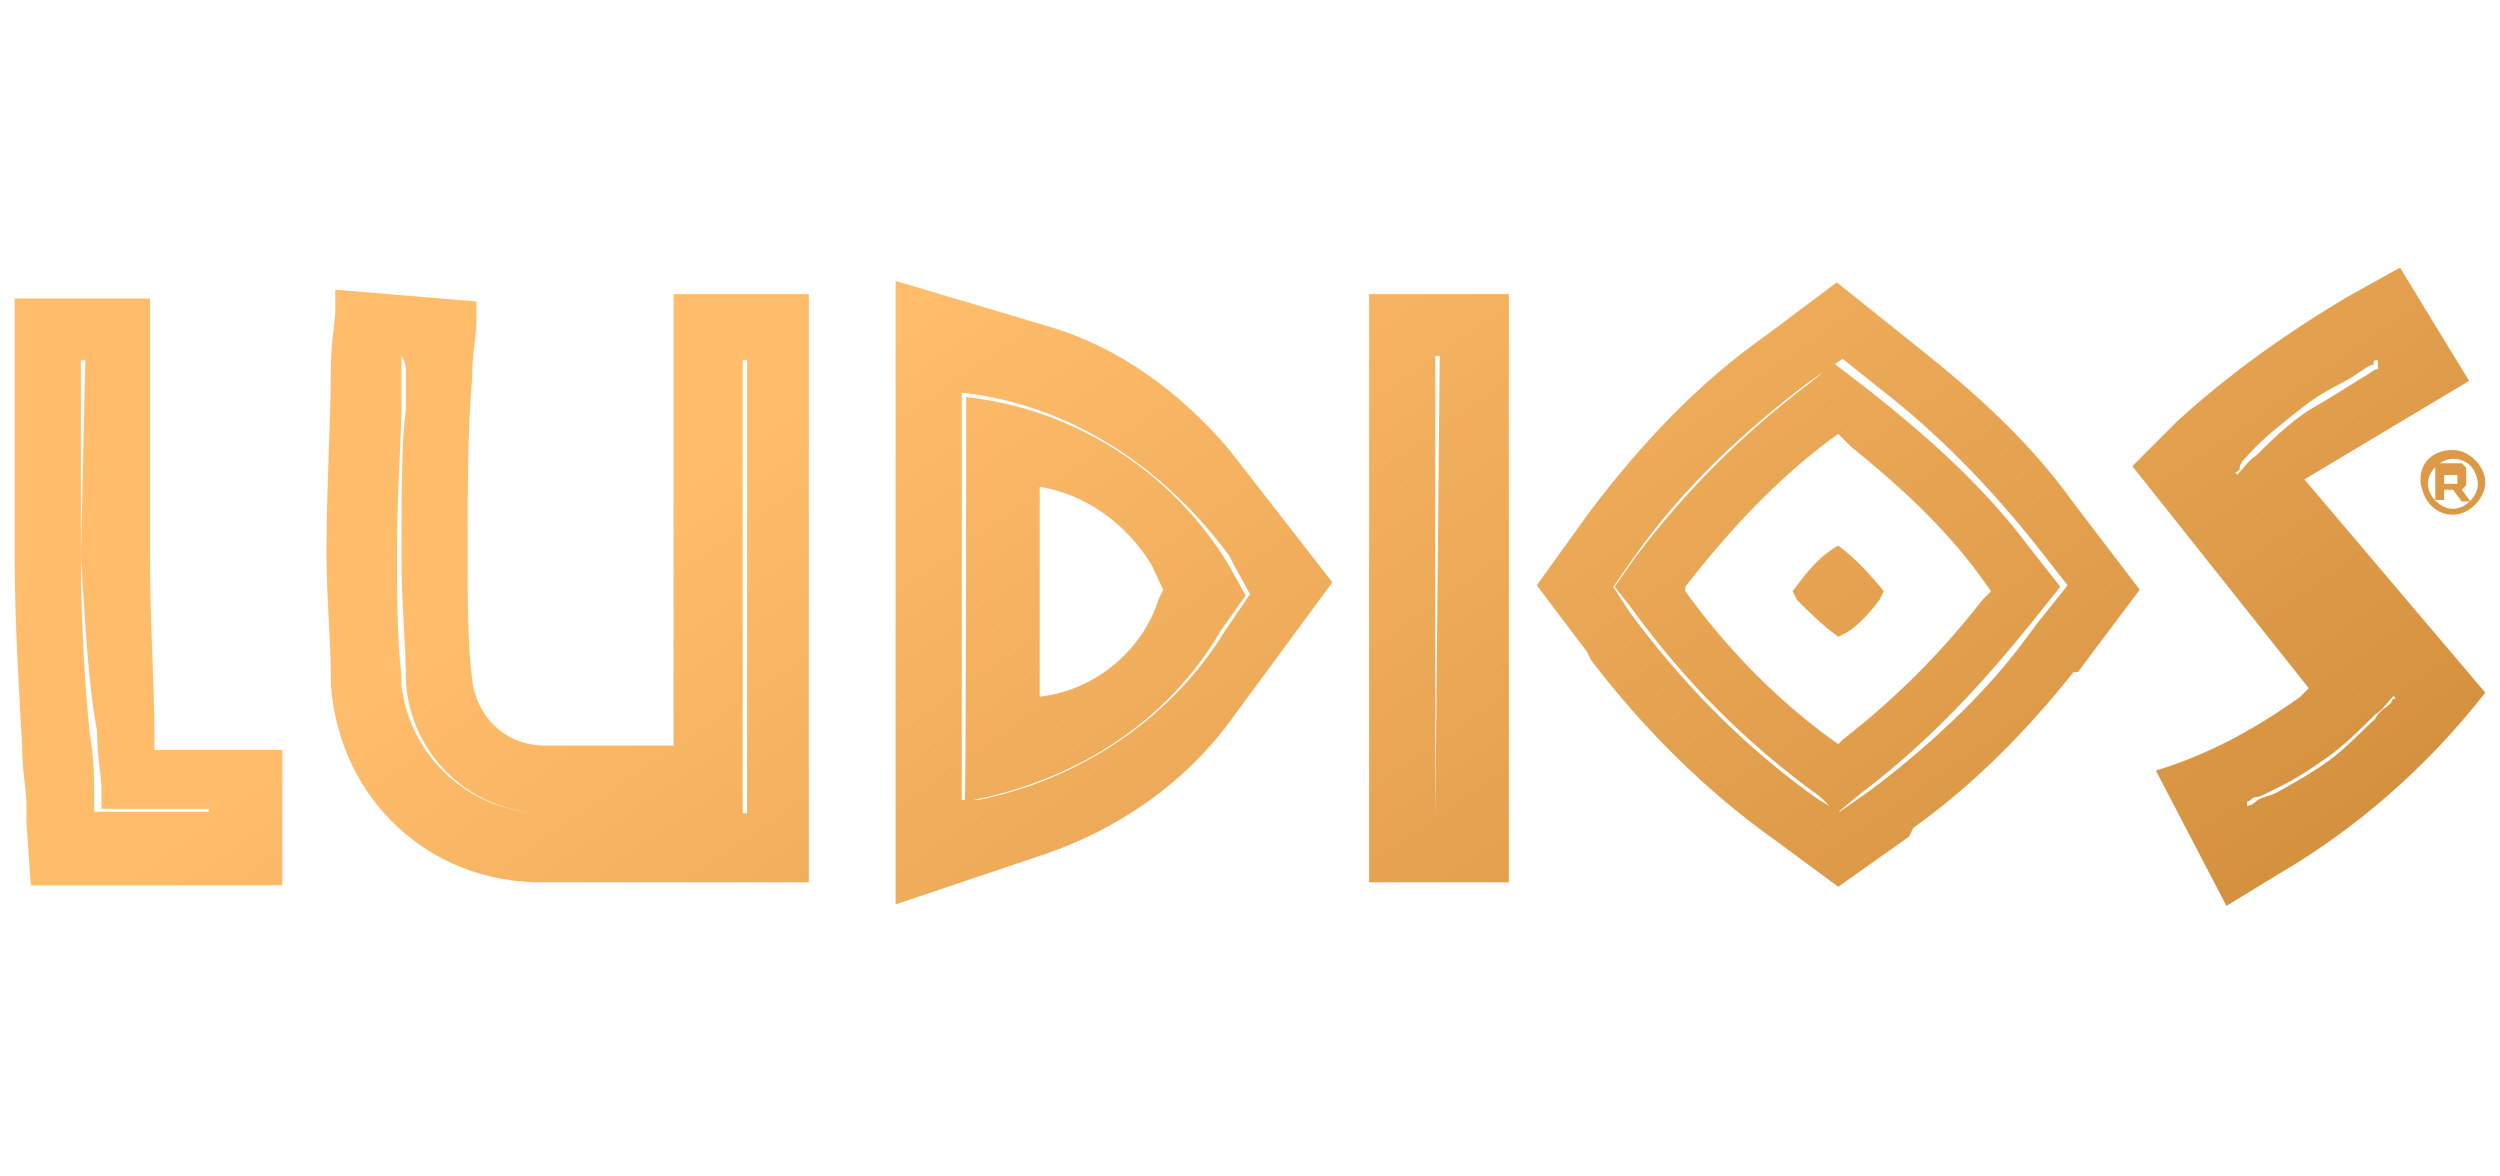<?xml version="1.0" encoding="iso-8859-1"?>
<!-- Generator: Adobe Illustrator 27.0.0, SVG Export Plug-In . SVG Version: 6.00 Build 0)  -->
<!DOCTYPE svg PUBLIC "-//W3C//DTD SVG 1.1//EN" "http://www.w3.org/Graphics/SVG/1.1/DTD/svg11.dtd">
<svg version="1.1" id="Layer_1" xmlns:x="http://ns.adobe.com/Extensibility/1.0/" xmlns:i="http://ns.adobe.com/AdobeIllustrator/10.0/" xmlns:graph="http://ns.adobe.com/Graphs/1.0/"
	 xmlns="http://www.w3.org/2000/svg" xmlns:xlink="http://www.w3.org/1999/xlink" x="0px" y="0px" width="170px" height="80px"
	 viewBox="0 0 170 80" style="enable-background:new 0 0 170 80;" xml:space="preserve">
<style type="text/css">
	.st0{fill:url(#SVGID_1_);}
</style>
<linearGradient id="SVGID_1_" gradientUnits="userSpaceOnUse" x1="133.822" y1="130.681" x2="67.645" y2="35.838" gradientTransform="matrix(1 0 0 1 0 -18)">
	<stop  offset="0" style="stop-color:#C4802D"/>
	<stop  offset="1" style="stop-color:#FFBD6C"/>
</linearGradient>
<path class="st0" d="M167.9,25.9l-11.2,6.7L169,47.1c-3.9,5-8.7,9.2-14,12.3l-3.6,2.2l-4.8-9.2l0,0c3.6-1.1,6.7-2.8,9.8-5l0.6-0.6
	l-12-15.1l3.1-3.1c3.4-3.1,7.3-5.9,11.5-8.4l3.6-2L167.9,25.9z M71.3,22.2c4.8,1.4,9,4.5,12.3,8.4l7,9l-7,9.5
	c-3.1,4.2-7.6,7.3-12.6,9l-10.1,3.4V19.1L71.3,22.2z M130.4,23.6c3.9,3.1,7.6,6.4,10.6,10.6l4.5,5.9l-4.2,5.6H141
	c-3.1,3.9-6.7,7.6-10.9,10.6l-0.3,0.6l-4.8,3.4l-4.2-3.1c-4.8-3.4-9-7.6-12.6-12.3l-0.3-0.6l-3.4-4.5l3.6-5c3.4-4.5,7.3-8.7,12-12
	l4.8-3.6L130.4,23.6z M10.2,37.9c0,4.5,0.3,8.7,0.3,12c0,0.3,0,0.8,0,1.1h8.7v9.2H2.1l-0.3-4.2l4.5-0.3l-4.5,0.3l0,0l0,0l0,0l0,0
	v-0.3c0-0.3,0-0.6,0-1.1c0-0.8-0.3-2.2-0.3-3.9C1.3,46.9,1,42.4,1,37.9V20.3h9.2V37.9z M32.4,20.5L32.4,20.5L32.4,20.5L32.4,20.5
	c0,0.3,0,0.3,0,0.3c0,0.3,0,0.6,0,1.1c0,0.8-0.3,2.2-0.3,3.9c-0.3,3.4-0.3,7.6-0.3,12c0,2.8,0,5.9,0.3,8.4l0,0
	c0.3,2.5,2.2,4.5,5,4.5h8.7V20H55v40H36.8c-7.6,0-13.7-5.6-14.3-13.4v-0.3c0-2.8-0.3-5.6-0.3-8.7c0-4.5,0.3-9.2,0.3-12.6
	c0-1.7,0.3-3.1,0.3-3.9c0-0.6,0-0.8,0-1.1v-0.3l0,0l0,0l0,0l0,0L32.4,20.5z M102.6,60h-9.5V20h9.5V60z M97.6,55.8L97.6,55.8
	l0.3-31.6h-0.3V55.8z M5.5,37.9c0,4.5,0.3,9,0.6,12c0.3,1.7,0.3,3.1,0.3,3.9c0,0.6,0,0.8,0,1.1v0.3l0,0l0,0l0,0l0,0l0,0h7.8V55H6.9
	v-0.3c0-0.3,0-0.6,0-1.1c0-0.8-0.3-2.2-0.3-3.9C6,46.6,5.8,42.4,5.5,37.9l0.3-13.4H5.5V37.9z M27.3,24.2L27.3,24.2
	C27.3,24.5,27.3,24.5,27.3,24.2C27.3,24.5,27.3,24.5,27.3,24.2c0,0.3,0,0.6,0,0.8c0,0.6,0,1.4,0,2.5c0,2.2-0.3,5.6-0.3,10.1
	c0,2.8,0,5.9,0.3,8.4v0.6c0.6,5,4.8,8.7,9.8,8.7h13.7l0,0l0,0l0,0V24.5h-0.3v30.8H37.1c-5,0-9.2-3.9-9.5-9c0-2.5-0.3-5.3-0.3-8.4
	c0-4.5,0-7.8,0.3-10.1c0-1.1,0-2,0-2.5C27.6,25,27.6,24.7,27.3,24.2C27.6,24.5,27.6,24.5,27.3,24.2C27.6,24.5,27.6,24.5,27.3,24.2
	L27.3,24.2L27.3,24.2L27.3,24.2z M123.1,25.9c-4.5,3.4-8.7,7.3-12,12l-1.4,2l1.1,1.7l0.6,0.8c3.4,4.5,7.6,8.7,12.3,12l1.4,0.8l2-1.4
	l0.8-0.6c3.6-2.8,7.3-6.2,10.1-10.1l0.6-0.8l2-2.5l-2.2-2.8c-3.1-3.9-6.7-7.6-10.6-10.6l-2.5-2L123.1,25.9z M161.7,24.5L161.7,24.5
	L161.7,24.5L161.7,24.5c-0.3,0-0.3,0-0.3,0.3c-0.3,0-0.6,0.3-1.1,0.6c-0.8,0.6-2.2,1.1-3.6,2.2c-1.4,1.1-2.8,2.2-3.6,3.1
	c-0.3,0.3-0.8,0.8-0.8,1.1s-0.3,0.3-0.3,0.3l0,0l0,0l0,0l0,0l0,0l0,0l0,0l10.9,15.1l0,0l-0.3,0.3c-0.3,0.3-0.6,0.8-1.1,1.1
	c-0.8,0.8-2,2-3.1,2.8c-1.1,0.8-2.5,1.7-3.6,2.2c-0.6,0.3-1.1,0.6-1.4,0.6c-0.3,0-0.3,0.3-0.6,0.3l0,0l0,0l0,0l0,0l0,0v0.3l0,0l0,0
	l0,0l0,0l0,0c0,0,0.3,0,0.6-0.3c0.3-0.3,0.8-0.3,1.4-0.6c1.1-0.6,2.5-1.4,3.6-2.2c1.1-0.8,2.2-2,3.1-2.8c0.3-0.6,0.8-0.8,1.1-1.1
	c0-0.3,0.3-0.3,0.3-0.3l0,0l0,0l0,0l0,0l0,0l0,0l0,0l-10.9-15.1l0,0l0.3-0.3c0.3-0.3,0.6-0.8,1.1-1.1c0.8-0.8,2.2-2.2,3.6-3.1
	c1.4-0.8,2.8-1.7,3.6-2.2c0.6-0.3,0.8-0.6,1.1-0.6C161.7,24.7,161.7,24.7,161.7,24.5C162,24.5,162,24.5,161.7,24.5
	C162,24.5,162,24.5,161.7,24.5C162,24.5,162,24.5,161.7,24.5L161.7,24.5L161.7,24.5L161.7,24.5L161.7,24.5z M127.3,26.7
	c3.9,3.1,7.6,6.4,10.6,10.4l2.2,2.8l-2,2.5c-3.4,4.2-7,8.1-11.5,11.5l-1.7,1.4l-1.1-1.1c-5-3.6-9.2-7.8-12.9-12.9l-1.1-1.4l1.4-2
	c3.4-4.5,7.3-8.4,11.8-11.8l1.7-1.4L127.3,26.7z M65.4,26.7L65.4,26.7v27.7h0.3h0.8c7-1.4,13.2-5.6,16.8-11.5l1.7-2.5l0,0l0,0
	l-1.1-2l-0.3-0.6C79.1,31.7,72.7,27.5,65.4,26.7L65.4,26.7z M65.7,27c7.3,0.8,14,5,17.9,11.5l1.1,2L83,42.9
	c-3.6,6.2-9.8,10.1-16.8,11.5h-0.6C65.7,54.4,65.7,27,65.7,27z M125,29.5c-3.9,2.8-7.3,6.4-10.4,10.4v0.3c2.8,3.9,6.4,7.6,10.4,10.4
	l0,0l0.3-0.3c3.6-2.8,6.7-5.9,9.5-9.5l0.6-0.6l-0.8-1.1c-2.5-3.4-5.6-6.2-8.7-8.7l-0.3-0.3L125,29.5z M70.4,47.4
	c3.9-0.3,7.3-3.1,8.4-6.7l0.3-0.6l-0.8-1.7c-1.7-2.8-4.5-4.8-7.6-5.3v14.3H70.4z M125,37.1c1.1,0.8,2.2,2,3.1,3.1l0,0l0,0l-0.3,0.6
	c-0.6,0.8-1.4,1.7-2.2,2.2l-0.6,0.3c-1.1-0.8-2-1.7-2.8-2.5l-0.3-0.6l0,0l0,0C122.8,39,123.6,37.9,125,37.1z M166.8,30.6
	c1.1,0,2.2,1.1,2.2,2.2l0,0c0,1.1-1.1,2.2-2.2,2.2l0,0c-1.1,0-2-0.8-2.2-2.2l0,0C164.5,31.5,165.4,30.6,166.8,30.6L166.8,30.6z
	 M166.8,31.2c-0.8,0-1.7,0.8-1.7,1.7c0,0.8,0.8,1.7,1.7,1.7c0.8,0,1.7-0.8,1.7-1.7C168.4,31.7,167.6,31.2,166.8,31.2z M166.8,31.5
	c0.3,0,0.3,0,0.6,0l0.3,0.3c0,0,0,0.3,0,0.6c0,0.3,0,0.3,0,0.6l-0.3,0.3l0,0l0.6,0.8h-0.6l-0.6-0.8h-0.6V34h-0.6v-2.5
	C165.6,31.5,166.8,31.5,166.8,31.5z M166.2,32.9h0.3h0.3c0,0,0,0,0.3,0c0,0,0,0,0-0.3v-0.3c0,0,0,0-0.3,0h-0.3h-0.3V32.9z"/>
</svg>
